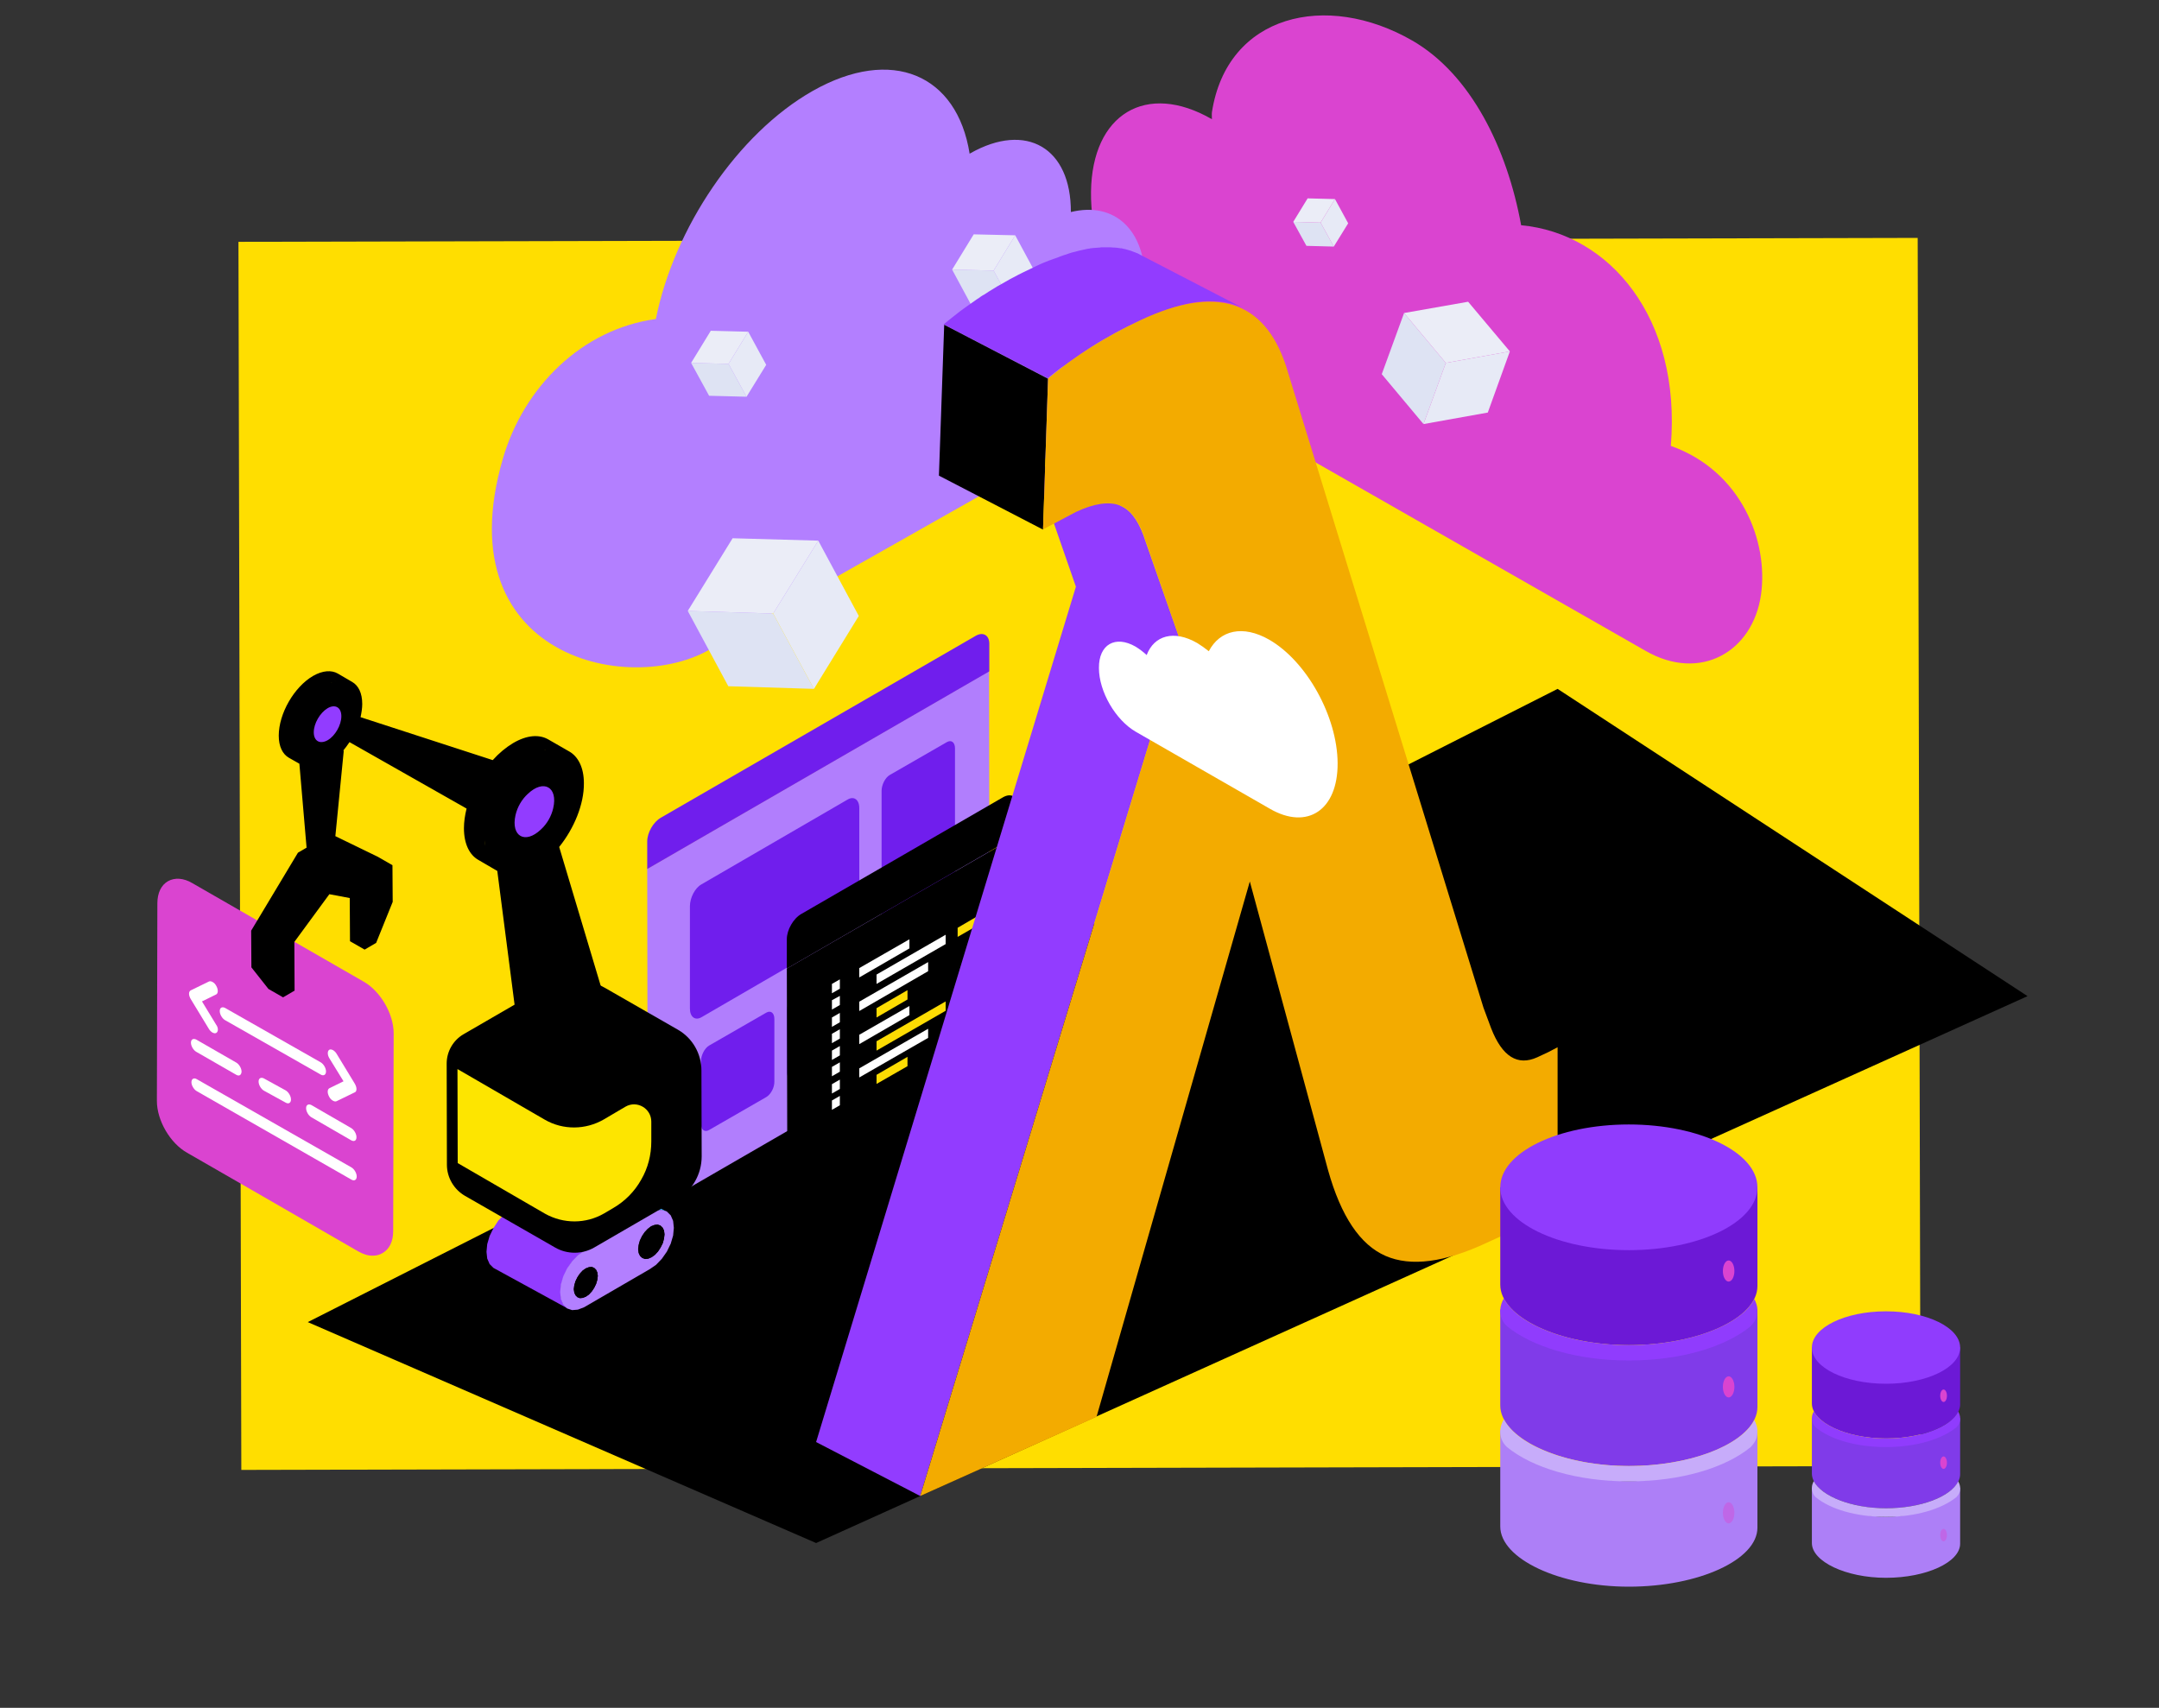 <?xml version="1.0" encoding="utf-8"?>
<!-- Generator: Adobe Illustrator 21.1.0, SVG Export Plug-In . SVG Version: 6.00 Build 0)  -->
<svg version="1.1" id="Слой_1" xmlns="http://www.w3.org/2000/svg" xmlns:xlink="http://www.w3.org/1999/xlink" x="0px" y="0px"
	 viewBox="0 0 900 712" style="enable-background:new 0 0 900 712;" xml:space="preserve">
<rect x="0" y="0" width="900" height="712" fill="#333333" stroke="none"/>
<style type="text/css">
	.st0{fill:#FFDE00;}
	.st1{fill:#B17EFD;}
	.st2{fill:#701EED;}
	.st3{fill:#FFFFFF;}
	.st4{fill:#FDDC03;}
	.st5{fill:#DA44D0;}
	.st6{fill:#B37FFF;}
	.st7{fill:#DEE3F3;}
	.st8{fill:#EBEDF7;}
	.st9{fill:#E7EAF6;}
	.st10{fill:#FDE500;}
	.st11{fill:#28A3E8;}
	.st12{fill:#923CFF;}
	.st13{fill:#F3AB00;}
	.st14{fill:#6C19D6;}
	.st15{fill:#903CFD;}
	.st16{fill:#803BE9;}
	.st17{fill:#AD7FF7;}
	.st18{opacity:0.4;fill:#DA44D0;}
	.st19{fill:#C7ACFA;}
</style>
<rect x="100" y="100" transform="matrix(1 -2.334527e-03 2.334527e-03 1 -0.83 1.052)" class="st0" width="700" height="512"/>
<polygon points="340.2,643.3 845.2,415.3 649.3,287.2 128.3,551.2 "/>
<g>
	<g>
		<path class="st1" d="M269.8,362.2l0.2,136.4c0,3.6,2.6,5.1,5.7,3.3l131.1-75.8c3.2-1.8,5.7-6.3,5.7-9.9l-0.2-136.4L269.8,362.2z"
			/>
		<path class="st2" d="M275.5,340.9c-3.2,1.8-5.7,6.3-5.7,9.9l0,11.5l142.6-82.4l0-11.5c0-3.6-2.6-5.1-5.7-3.3L275.5,340.9z"/>
	</g>
	<path class="st2" d="M355.3,436l-23.8,13.7c-1.9,1.1-3.4-0.1-3.4-2.6v-26c0-2.5,1.5-5.5,3.4-6.6l23.8-13.7c1.9-1.1,3.4,0.1,3.4,2.6
		v26C358.7,432,357.2,434.9,355.3,436z"/>
	<path class="st2" d="M394.7,413.3L370.9,427c-1.9,1.1-3.4-0.1-3.4-2.6v-94.7c0-2.5,1.5-5.5,3.4-6.6l23.8-13.7
		c1.9-1.1,3.4,0.1,3.4,2.6v94.7C398.2,409.2,396.6,412.2,394.7,413.3z"/>
	<path class="st2" d="M353.4,388.7l-61,35.4c-2.6,1.5-4.8-0.1-4.8-3.6v-42.7c0-3.5,2.1-7.6,4.8-9.1l61-35.4c2.6-1.5,4.8,0.1,4.8,3.6
		v42.7C358.2,383.1,356,387.2,353.4,388.7z"/>
	<path class="st2" d="M319.4,457.4l-23.8,13.7c-1.9,1.1-3.4-0.1-3.4-2.6v-26c0-2.5,1.5-5.5,3.4-6.6l23.8-13.7
		c1.9-1.1,3.4,0.1,3.4,2.6v26C322.9,453.4,321.3,456.3,319.4,457.4z"/>
</g>
<g>
	<path d="M328,403.8l0.2,84.4c0,3.9,2.8,5.4,6.1,3.5l84-48.5c3.4-1.9,6.1-6.7,6.1-10.5l-0.2-84.4L328,403.8z"/>
	<path d="M334.1,381c-3.4,1.9-6.1,6.7-6.1,10.5l0,12.3l96.2-55.6l0-12.3c0-3.9-2.8-5.4-6.1-3.5L334.1,381z"/>
	<g>
		<polygon class="st3" points="379.1,395.4 358.2,407.5 358.2,403.6 379.1,391.6 		"/>
		<polygon class="st3" points="394.2,393.6 365.4,410.2 365.4,406.3 394.2,389.7 		"/>
		<polygon class="st4" points="411.2,383.7 399.2,390.6 399.2,386.8 411.2,379.8 		"/>
		<polygon class="st3" points="350.1,412.2 346.8,414.1 346.8,410.2 350.1,408.3 		"/>
		<polygon class="st3" points="350.1,419 346.8,420.9 346.8,417 350.1,415.2 		"/>
		<polygon class="st3" points="386.9,404.9 358.2,421.5 358.2,417.6 386.9,401.1 		"/>
		<polygon class="st4" points="378.3,416.7 365.4,424.2 365.4,420.3 378.3,412.8 		"/>
		<polygon class="st3" points="350.1,426.2 346.8,428.1 346.8,424.2 350.1,422.3 		"/>
		<polygon class="st3" points="350.1,433 346.8,434.9 346.8,431 350.1,429.1 		"/>
	</g>
	<g>
		<polygon class="st3" points="379.1,423.2 358.2,435.3 358.2,431.4 379.1,419.4 		"/>
		<polygon class="st4" points="394.2,421.4 365.4,438 365.4,434.1 394.2,417.5 		"/>
		<polygon class="st3" points="411.2,411.5 399.2,418.4 399.2,414.6 411.2,407.6 		"/>
		<polygon class="st3" points="350.1,440 346.8,441.9 346.8,438 350.1,436.1 		"/>
		<polygon class="st3" points="350.1,446.8 346.8,448.7 346.8,444.8 350.1,442.9 		"/>
		<polygon class="st3" points="386.9,432.7 358.2,449.2 358.2,445.4 386.9,428.9 		"/>
		<polygon class="st4" points="378.3,444.5 365.4,451.9 365.4,448.1 378.3,440.6 		"/>
		<polygon class="st3" points="350.1,454 346.8,455.9 346.8,452 350.1,450.1 		"/>
		<polygon class="st3" points="350.1,460.8 346.8,462.7 346.8,458.8 350.1,456.9 		"/>
	</g>
</g>
<path id="cloud_48_" class="st5" d="M696.5,185.9c4.4-53.6-25.7-88.6-62.4-92c-5.8-31.9-20.9-62.9-45.4-77
	C552.9-3.7,511.5,6,505.2,46.8c-0.1,0.9,0,1.9,0,2.9c0,0,0,0,0,0c-27.4-15.8-50-2.2-50.4,30.3c-0.4,32.5,21.5,71.6,49,87.3
	l182.1,104c22.9,13.2,44.8,0.4,48.2-23.4C737.2,225.9,726.1,196.4,696.5,185.9z"/>
<path id="cloud_47_" class="st6" d="M209.6,191.3c8.7-30,33-54.1,63.8-58.3c7.5-37.6,34-77.3,65.4-95.1c33-18.7,60.2-6.8,65.4,26.2
	c0.1-0.1,0.2-0.1,0.3-0.2c23.3-13.2,42-2.3,41.9,24.5c18.1-4.4,31.2,7.2,31,29.9c-0.2,27.4-19.7,60.5-43.5,74L300.1,268
	C268.5,291.8,184.7,277.1,209.6,191.3z"/>
<g id="XMLID_160_">
	<polygon id="XMLID_163_" class="st7" points="539.1,92.5 544.6,102.5 556,102.8 550.5,92.8 	"/>
	<polygon id="XMLID_162_" class="st8" points="539.1,92.5 545.1,82.7 556.5,83 550.5,92.8 	"/>
	<polygon id="XMLID_161_" class="st9" points="556,102.8 562,93.1 556.5,83 550.5,92.8 	"/>
</g>
<g id="XMLID_156_">
	<polygon id="XMLID_159_" class="st7" points="288.1,151.3 295.6,165 311.2,165.4 303.7,151.7 	"/>
	<polygon id="XMLID_158_" class="st8" points="288.1,151.3 296.3,137.9 311.9,138.3 303.7,151.7 	"/>
	<polygon id="XMLID_157_" class="st9" points="311.2,165.4 319.4,152.1 311.9,138.3 303.7,151.7 	"/>
</g>
<g id="XMLID_132_">
	<polygon id="XMLID_135_" class="st7" points="286.7,254.7 303.6,286.1 339.3,287.2 322.3,255.8 	"/>
	<polygon id="XMLID_134_" class="st8" points="286.7,254.7 305.4,224.4 341.1,225.4 322.3,255.8 	"/>
	<polygon id="XMLID_133_" class="st9" points="339.3,287.2 358,256.8 341.1,225.4 322.3,255.8 	"/>
</g>
<g id="XMLID_168_">
	<polygon id="XMLID_171_" class="st7" points="396.9,112.4 405.1,127.6 422.4,128 414.2,112.8 	"/>
	<polygon id="XMLID_170_" class="st8" points="396.9,112.4 405.9,97.7 423.2,98.1 414.2,112.8 	"/>
	<polygon id="XMLID_169_" class="st9" points="422.4,128 431.4,113.3 423.2,98.1 414.2,112.8 	"/>
</g>
<g>
	<path class="st10" d="M67.8,376.4c0-7.3,5.2-10.2,11.6-6.6l71.1,41.3c6.3,3.7,11.5,12.6,11.5,19.9l0,10.3l-94.2-54.5L67.8,376.4z"
		/>
	<g>
		<path class="st3" d="M75.7,373.7c0.5-0.3,1.1-0.2,1.7,0.2c0.6,0.3,1.2,1,1.6,1.7l2.3,4.1l2.4-1.3c0.5-0.3,1.1-0.2,1.7,0.2
			c0.6,0.3,1.2,1,1.6,1.7c0.9,1.5,0.9,3.2,0,3.8l-2.4,1.3l2.4,4.1c0.9,1.5,0.9,3.3,0,3.8c-0.5,0.3-1.1,0.2-1.7-0.2
			c-0.6-0.3-1.2-1-1.6-1.7l-2.3-4.1l-2.4,1.3c-0.5,0.3-1.1,0.2-1.7-0.2c-0.6-0.3-1.2-1-1.6-1.7c-0.9-1.5-0.9-3.3,0-3.8l2.4-1.4
			l-2.4-4.1C74.8,375.9,74.8,374.2,75.7,373.7z"/>
	</g>
	<path class="st3" d="M150.3,519.8l-36.3-20.9l-19.4-11.2l-15.6-9c-6.4-3.6-11.5-12.6-11.5-19.8l0.2-82.4c0-7.3,5.2-10.3,11.5-6.6
		l71.3,41c6.4,3.6,11.5,12.6,11.5,19.8l-0.2,82.4C161.9,520.5,156.7,523.4,150.3,519.8z"/>
	<path class="st5" d="M163.9,513.2l0.2-82.4c0-8.1-5.5-17.6-12.6-21.6l-71.3-41c-3.7-2.2-7.4-2.4-10.2-0.8c-2.8,1.6-4.4,4.9-4.4,9.2
		l-0.2,82.4c0,8.1,5.5,17.6,12.6,21.6l14.6,8.4l21.7,12.5l35,20.2c2.1,1.2,4.3,1.9,6.2,1.8c1.5,0,2.8-0.4,4-1.1
		C162.4,520.7,163.9,517.5,163.9,513.2z"/>
	<g>
		<g>
			<path class="st3" d="M90.2,430.6c-0.4,0.3-1,0.2-1.6-0.1c-0.5-0.3-1.1-0.8-1.5-1.5l-7.6-12.5c-0.4-0.7-0.7-1.5-0.7-2.2
				c0-0.7,0.3-1.2,0.7-1.4l7.6-3.7c0.4-0.2,1-0.1,1.5,0.2c0.6,0.3,1.2,0.9,1.6,1.7c0.8,1.5,0.8,3-0.1,3.5l-5.9,2.9l5.9,9.7
				C91,428.4,91.1,430,90.2,430.6z"/>
		</g>
		<g>
			<path class="st3" d="M146.5,491.8L82,454.9c-1.2-0.7-2.2-2.4-2.2-3.7c0-1.4,1-2,2.2-1.3l64.5,36.8c1.2,0.7,2.2,2.4,2.2,3.8
				C148.7,491.9,147.7,492.5,146.5,491.8z"/>
		</g>
		<g>
			<path class="st3" d="M146.4,475.4l-16.6-9.6c-1.2-0.7-2.2-2.4-2.2-3.8c0-1.4,1-1.9,2.2-1.3l16.6,9.6c1.2,0.7,2.2,2.4,2.2,3.8
				C148.6,475.5,147.7,476.1,146.4,475.4z"/>
		</g>
		<g>
			<path class="st3" d="M137.2,437.7c0.4-0.3,1-0.2,1.6,0.1c0.5,0.3,1.1,0.8,1.5,1.5l7.6,12.5c0.4,0.7,0.7,1.5,0.7,2.2
				c0,0.7-0.2,1.2-0.7,1.4l-7.6,3.7c-0.4,0.2-1,0.1-1.5-0.2c-0.6-0.3-1.2-0.9-1.6-1.7c-0.8-1.5-0.8-3,0.1-3.5l5.9-2.9l-5.9-9.6
				C136.5,439.9,136.4,438.3,137.2,437.7z"/>
		</g>
		<g>
			<path class="st3" d="M98.5,448.1l-16.7-9.6c-1.2-0.7-2.2-2.4-2.2-3.8c0-1.4,1-1.9,2.2-1.3l16.7,9.6c1.2,0.7,2.2,2.4,2.2,3.8
				C100.6,448.2,99.7,448.8,98.5,448.1z"/>
		</g>
		<g>
			<path class="st3" d="M119.1,459.7l-9.1-5c-1.2-0.7-2.2-2.4-2.2-3.8c0-1.4,1-1.9,2.2-1.3l9.1,5c1.2,0.7,2.2,2.4,2.2,3.8
				C121.3,459.8,120.3,460.4,119.1,459.7z"/>
		</g>
		<g>
			<path class="st3" d="M133.7,448l-39.9-22.7c-1.2-0.7-2.2-2.4-2.2-3.8c0-1.4,1-1.9,2.2-1.3l39.9,22.7c1.2,0.7,2.2,2.4,2.2,3.8
				C135.9,448.1,134.9,448.7,133.7,448z"/>
		</g>
	</g>
</g>
<g>
	<g>
		<polygon class="st11" points="240.1,488.7 271,505.6 243.6,521.5 212.7,504.6 		"/>
		<g>
			<polygon class="st12" points="235,543.9 236.6,545.5 205.7,528.6 204.1,527 203.1,524.7 202.8,521.9 203.1,518.7 204.1,515.3 
				205.7,512 207.7,508.9 210.1,506.4 212.7,504.6 243.6,521.5 241,523.4 238.6,525.9 236.6,528.9 235,532.2 234,535.6 233.7,538.8 
				234,541.7 			"/>
			<polygon class="st11" points="271,505.6 240.1,488.7 242.6,487.7 245,487.6 247.1,488.3 278,505.2 276,504.5 273.6,504.6 			"/>
		</g>
		<path class="st6" d="M279.6,518.5l1-3.4l0.3-3.2l-0.3-2.9l-1-2.3l-1.6-1.6l-2.1-0.7l-2.4,0.2l-2.6,1l-27.4,15.9l-2.6,1.8l-2.4,2.5
			l-2.1,3l-1.6,3.3l-1,3.4l-0.3,3.2l0.3,2.9l1,2.3l1.6,1.6l2.1,0.7l2.4-0.2l2.6-1l27.4-15.9l2.6-1.8l2.4-2.5l2.1-3L279.6,518.5z
			 M249.2,531.9l-0.2,1.6l-0.5,1.7l-0.8,1.7l-1,1.5l-1.2,1.3l-1.3,0.9l-1.3,0.5l-1.2,0.1l-1-0.4l-0.8-0.8l-0.5-1.1l-0.2-1.4l0.2-1.6
			l0.5-1.7l0.8-1.7l1-1.5l1.2-1.3l1.3-0.9l1.3-0.5l1.2-0.1l1,0.4l0.8,0.8l0.5,1.1L249.2,531.9z M277,514.6l-0.2,1.8l-0.5,1.9
			l-0.9,1.8l-1.1,1.7l-1.3,1.4l-1.4,1l-1.4,0.6l-1.3,0.1l-1.1-0.4l-0.9-0.8l-0.6-1.2l-0.2-1.6l0.2-1.8l0.5-1.9l0.9-1.8l1.1-1.7
			l1.3-1.4l1.4-1l1.4-0.6l1.3-0.1l1.1,0.4l0.9,0.8l0.6,1.2L277,514.6z"/>
		<polygon points="247.7,536.9 246.7,538.4 245.5,539.7 244.2,540.6 242.9,541.1 241.7,541.2 240.7,540.8 239.9,540 239.4,538.9 
			239.2,537.4 239.4,535.8 239.9,534.1 240.7,532.5 241.7,531 242.9,529.7 244.2,528.8 245.5,528.3 246.7,528.2 247.7,528.6 
			248.5,529.4 249,530.5 249.2,531.9 249,533.6 248.5,535.3 		"/>
		<polygon points="275.4,520 274.3,521.7 273,523.1 271.6,524.1 270.2,524.7 268.8,524.8 267.7,524.4 266.8,523.6 266.2,522.3 
			266,520.8 266.2,519 266.7,517.2 267.6,515.3 268.7,513.7 270,512.3 271.4,511.2 272.8,510.7 274.1,510.5 275.3,510.9 
			276.2,511.8 276.8,513 277,514.6 276.8,516.3 276.3,518.2 		"/>
	</g>
	<g>
		<path d="M247.7,520.1c-5,2.9-11.3,2.9-16.3,0l-37.5-21.5c-4.7-2.7-7.6-7.7-7.6-13l-0.1-42.2c0-5,2.7-9.7,7-12.2l33.3-19.3
			c7.9-4.6,17.7-4.6,25.6-0.1l30.5,17.5c6.1,3.5,9.8,10,9.8,17l0.1,35.8c0,7.4-3.9,14.3-10.3,18L247.7,520.1z"/>
		<path class="st10" d="M255.7,503.6l-3.9,2.3c-7.6,4.4-16.9,4.4-24.6,0.1l-36.4-21.1l-0.1-39.2l36.4,21.1c7.6,4.4,17,4.3,24.6-0.1
			l9-5.3c4.8-2.8,10.8,0.7,10.8,6.2l0,8.3c0,5.6-1.4,11.1-4.2,15.9C264.5,496.8,260.5,500.8,255.7,503.6z"/>
	</g>
	<path d="M257,433l-23.9-79.9c6.2-7.7,10.4-17.8,10.3-26.6c0-6.5-2.4-11.1-6.1-13.2c0,0,0,0,0,0l-8.7-5c-3.8-2.2-8.9-1.9-14.7,1.5
		c-3,1.8-5.9,4.2-8.5,7.1L150.3,299c0.4-1.9,0.7-3.7,0.7-5.5c0-4.6-1.6-7.7-4.2-9.2c0,0,0,0,0,0l-6-3.5c-2.6-1.5-6.3-1.3-10.3,1
		c-7.9,4.6-14.3,15.7-14.3,24.9c0,4.5,1.6,7.7,4.2,9.2l4.4,2.5l3,35l-3.6,2.1L104.7,388l0.1,15.3l7.1,9l6.1,3.5l4.8-2.8l-0.1-20.3
		l14.6-19.9l8.5,1.6l0.1,18l6.1,3.5l4.8-2.8l6.9-17.1l-0.1-15.3l-6.1-3.5l-17.7-8.6l3.5-35.6l-0.2-0.1c0.9-1.1,1.8-2.3,2.6-3.5
		l48.8,27.7c-0.7,2.8-1.1,5.6-1.1,8.2c0,6.5,2.3,11.1,6,13.2l7.9,4.6l10.2,78.9L257,433z M122.3,311.9c-0.1-0.5-0.1-1.1-0.1-1.6
		C122.2,310.9,122.2,311.4,122.3,311.9z M122.5,313.4c-0.1-0.3-0.1-0.7-0.2-1C122.4,312.8,122.4,313.1,122.5,313.4z M122.9,314.8
		c-0.1-0.3-0.2-0.6-0.2-0.8C122.7,314.3,122.8,314.5,122.9,314.8z M123.4,316.1c-0.1-0.2-0.2-0.5-0.3-0.7
		C123.2,315.6,123.3,315.8,123.4,316.1z M124,317.1c-0.1-0.2-0.2-0.4-0.3-0.6C123.7,316.7,123.8,317,124,317.1z M124.7,318.1
		c-0.1-0.2-0.3-0.3-0.4-0.5C124.4,317.8,124.6,317.9,124.7,318.1z M138.4,284.5c-0.1,0.1-0.3,0.1-0.4,0.2
		C138.1,284.6,138.3,284.5,138.4,284.5z M139.9,283.9c-0.2,0.1-0.4,0.1-0.5,0.2C139.6,284,139.8,283.9,139.9,283.9z M141.4,283.6
		c-0.2,0-0.4,0-0.6,0.1C141,283.6,141.2,283.6,141.4,283.6z M142.7,283.4c-0.2,0-0.4,0-0.6,0C142.3,283.4,142.5,283.4,142.7,283.4z
		 M143.9,283.5c-0.2,0-0.4-0.1-0.5-0.1C143.6,283.4,143.7,283.5,143.9,283.5z M145.1,283.7c-0.2,0-0.3-0.1-0.5-0.1
		C144.8,283.6,144.9,283.7,145.1,283.7z M146.2,284.1c-0.2-0.1-0.3-0.2-0.5-0.2C145.9,283.9,146,284,146.2,284.1z M202.3,352.7
		c-0.1-0.8-0.1-1.5-0.1-2.4C202.2,351.1,202.3,351.9,202.3,352.7z M202.7,354.8c-0.1-0.5-0.2-1-0.2-1.5
		C202.5,353.9,202.6,354.4,202.7,354.8z M203.2,356.8c-0.1-0.4-0.2-0.8-0.3-1.2C203,356,203.1,356.4,203.2,356.8z M203.9,358.6
		c-0.1-0.3-0.3-0.7-0.4-1C203.6,357.9,203.7,358.3,203.9,358.6z M204.7,360.2c-0.2-0.3-0.3-0.6-0.5-0.9
		C204.4,359.6,204.6,359.9,204.7,360.2z M205.8,361.5c-0.2-0.2-0.4-0.5-0.6-0.7C205.4,361,205.6,361.3,205.8,361.5z M207,362.6
		c-0.2-0.2-0.4-0.4-0.6-0.6C206.5,362.2,206.7,362.5,207,362.6z M225.5,313.3c-0.2,0.1-0.5,0.2-0.7,0.3
		C225,313.5,225.2,313.4,225.5,313.3z M227.6,312.6c-0.3,0.1-0.5,0.1-0.8,0.2C227.1,312.7,227.4,312.6,227.6,312.6z M229.6,312.1
		c-0.3,0-0.5,0.1-0.8,0.1C229.1,312.2,229.4,312.1,229.6,312.1z M231.5,311.9c-0.3,0-0.5,0-0.8,0C231,311.9,231.2,311.9,231.5,311.9
		z M235.8,312.5c0.2,0.1,0.5,0.2,0.7,0.3C236.3,312.8,236.1,312.6,235.8,312.5z M234.2,312.1c0.3,0.1,0.5,0.1,0.7,0.2
		C234.7,312.2,234.5,312.1,234.2,312.1z M232.5,311.9c0.3,0,0.5,0.1,0.8,0.1C233,312,232.8,311.9,232.5,311.9z"/>
	<path class="st12" d="M130.8,305.3c0-3.7,2.6-8.1,5.7-10c3.2-1.9,5.8-0.4,5.8,3.3c0,3.7-2.6,8.2-5.7,10
		C133.4,310.4,130.8,309,130.8,305.3z"/>
	<path class="st12" d="M214.9,339.8c0.8-3.4,2.6-6.5,5.1-8.8c6.6-6.3,12.7-2.9,10.6,6c-0.8,3.4-2.6,6.5-5.1,8.8
		C218.9,352.1,212.9,348.7,214.9,339.8z"/>
</g>
<g>
	<path d="M606,414l-3.8,2.1l-4.7,2.2c-0.4,0.2-0.8,0.3-1.2,0.5c-0.1,0-0.2,0.1-0.2,0.1c-0.4,0.1-0.8,0.2-1.2,0.3
		c-0.3,0.1-0.7,0.2-1,0.2c-0.1,0-0.3,0.1-0.4,0.1c-0.2,0-0.4,0-0.6,0.1c-0.2,0-0.5,0-0.7,0.1c-0.1,0-0.3,0-0.4,0c-0.3,0-0.5,0-0.8,0
		c-0.2,0-0.3,0-0.4-0.1c-0.2,0-0.5-0.1-0.7-0.1c-0.2,0-0.3-0.1-0.5-0.1c-0.2-0.1-0.4-0.1-0.6-0.2c-0.2-0.1-0.4-0.1-0.5-0.2
		c-0.3-0.1-0.5-0.2-0.8-0.3l43.4,22.5c0.1,0.1,0.2,0.1,0.4,0.2c0.1,0.1,0.3,0.1,0.4,0.2c0.2,0.1,0.4,0.2,0.5,0.2
		c0.1,0,0.1,0,0.2,0.1c0.2,0.1,0.3,0.1,0.5,0.1c0.2,0,0.3,0.1,0.5,0.1c0,0,0.1,0,0.1,0c0.2,0,0.4,0.1,0.6,0.1c0.1,0,0.3,0,0.4,0.1
		c0,0,0.1,0,0.1,0c0.2,0,0.5,0,0.7,0c0.1,0,0.3,0,0.4,0c0,0,0,0,0,0c0.2,0,0.4,0,0.6-0.1c0.2,0,0.4,0,0.6-0.1c0,0,0,0,0,0
		c0.1,0,0.2,0,0.3-0.1c0.3-0.1,0.7-0.1,1-0.2c0,0,0.1,0,0.1,0c0.3-0.1,0.7-0.2,1.1-0.3c0.1,0,0.2-0.1,0.2-0.1
		c0.2-0.1,0.4-0.2,0.6-0.2c0.2-0.1,0.4-0.2,0.6-0.2l4.7-2.2l3.8-2.1L606,414z"/>
	<path d="M553.7,487.8L521,367.5L477.6,345l32.7,120.3c3.8,13.7,9,23.7,15.4,29.9c2.2,2.1,4.4,3.8,6.9,5l43.4,22.5
		C566.2,517.7,558.8,506,553.7,487.8z"/>
	<path class="st12" d="M477.6,225.9c-2.4-7.7-5.6-12.5-9.6-14.6l-43.4-22.5c4,2.1,7.3,7,9.6,14.6l14.3,41.2L340.2,601.2l43.4,22.5
		L492,267.1L477.6,225.9z"/>
	<path class="st12" d="M445.3,151.3c0.6-0.4,1.1-0.8,1.7-1.2c0.9-0.6,1.8-1.3,2.7-1.9c0.6-0.4,1.2-0.8,1.9-1.3
		c0.8-0.6,1.7-1.1,2.5-1.7c1-0.6,2-1.2,3-1.9c0.7-0.4,1.4-0.9,2.2-1.3c1-0.6,2.1-1.2,3.2-1.8c0.7-0.4,1.4-0.8,2.1-1.2
		c1.2-0.7,2.4-1.3,3.6-1.9c0.6-0.3,1.2-0.6,1.8-0.9c1.8-0.9,3.7-1.8,5.6-2.7c1-0.5,2.1-1,3.1-1.4c0.3-0.1,0.7-0.3,1-0.4
		c0.7-0.3,1.4-0.6,2.1-0.9c0.4-0.1,0.7-0.3,1.1-0.4c0.7-0.3,1.3-0.5,1.9-0.7c0.3-0.1,0.7-0.2,1-0.4c0.7-0.2,1.4-0.5,2.1-0.7
		c0.3-0.1,0.5-0.2,0.8-0.3c0.9-0.3,1.8-0.5,2.7-0.8c1.1-0.3,2.2-0.5,3.2-0.8c0.3-0.1,0.6-0.1,0.9-0.2c0.7-0.1,1.5-0.3,2.2-0.4
		c0.5-0.1,0.9-0.1,1.4-0.2c0.4-0.1,0.9-0.1,1.3-0.1c0.5,0,0.9-0.1,1.4-0.1c0.4,0,0.8-0.1,1.2-0.1c0.6,0,1.1,0,1.6,0
		c0.2,0,0.5,0,0.7,0c0.8,0,1.6,0.1,2.3,0.1c0.1,0,0.1,0,0.2,0c0.7,0.1,1.3,0.1,2,0.2c0.2,0,0.4,0.1,0.7,0.1c0.5,0.1,1,0.2,1.5,0.3
		c0.2,0,0.4,0.1,0.6,0.1c0.6,0.1,1.2,0.3,1.7,0.5c0.1,0,0.2,0.1,0.3,0.1c0.6,0.2,1.3,0.5,1.9,0.7c0.2,0.1,0.3,0.1,0.5,0.2
		c0.6,0.3,1.2,0.5,1.7,0.8l-43.4-22.5c-0.3-0.2-0.6-0.3-0.9-0.5c-0.3-0.1-0.5-0.2-0.8-0.3c-0.2-0.1-0.3-0.2-0.5-0.2
		c-0.6-0.2-1.2-0.5-1.8-0.7c0,0,0,0-0.1,0c-0.1,0-0.2-0.1-0.3-0.1c-0.6-0.2-1.1-0.3-1.7-0.5c-0.2-0.1-0.4-0.1-0.6-0.1
		c-0.2-0.1-0.4-0.1-0.7-0.2c-0.3-0.1-0.6-0.1-0.8-0.1c-0.2,0-0.4-0.1-0.7-0.1c-0.7-0.1-1.3-0.2-2-0.2c-0.1,0-0.1,0-0.2,0
		c0,0,0,0,0,0c-0.8-0.1-1.5-0.1-2.3-0.1c-0.2,0-0.5,0-0.7,0c-0.4,0-0.9,0-1.3,0c-0.1,0-0.2,0-0.3,0c-0.4,0-0.8,0-1.2,0.1
		c-0.5,0-0.9,0.1-1.4,0.1c-0.4,0-0.8,0.1-1.3,0.1c-0.3,0-0.6,0.1-1,0.1c-0.1,0-0.3,0-0.4,0.1c-0.7,0.1-1.5,0.2-2.2,0.4
		c-0.3,0.1-0.6,0.1-0.9,0.2c-1.1,0.2-2.1,0.5-3.2,0.8c0,0,0,0-0.1,0c-0.9,0.2-1.8,0.5-2.7,0.8c-0.3,0.1-0.5,0.2-0.8,0.3
		c-0.7,0.2-1.4,0.4-2.1,0.7c-0.3,0.1-0.7,0.2-1,0.4c-0.6,0.2-1.3,0.5-2,0.7c-0.3,0.1-0.7,0.3-1.1,0.4c-0.2,0.1-0.4,0.2-0.6,0.2
		c-0.5,0.2-1,0.4-1.5,0.6c-0.3,0.1-0.6,0.3-1,0.4c-1,0.4-2.1,0.9-3.1,1.4c-1.9,0.9-3.7,1.8-5.6,2.7c-0.6,0.3-1.2,0.6-1.8,0.9
		c-1.2,0.6-2.4,1.3-3.6,1.9c-0.7,0.4-1.4,0.8-2.1,1.2c-1.1,0.6-2.1,1.2-3.2,1.8c-0.7,0.4-1.4,0.9-2.1,1.3c-1,0.6-2,1.2-3,1.9
		c-0.3,0.2-0.6,0.4-0.9,0.5c-0.6,0.4-1.1,0.7-1.6,1.1c-0.6,0.4-1.3,0.8-1.9,1.3c-0.9,0.6-1.8,1.3-2.7,1.9c-0.6,0.4-1.1,0.8-1.7,1.2
		c-1,0.7-1.9,1.4-2.9,2.2c-0.5,0.4-0.9,0.7-1.4,1.1c-1.4,1.1-2.8,2.2-4.1,3.3l43.4,22.5c1.3-1.1,2.7-2.3,4.1-3.3
		c0.5-0.4,0.9-0.7,1.4-1.1C443.4,152.7,444.3,152,445.3,151.3z"/>
	<g>
		<polygon points="434.8,220.8 391.4,198.3 393.6,135.4 436.9,157.9 		"/>
	</g>
	<g>
		<path class="st13" d="M475.4,133.5c31.3-14.7,51.5-8.4,60.6,18.8l82.4,267.8l3.2,8.6c4.6,11.8,11,15.8,19.2,12.1l4.7-2.2l3.8-2
			v67.2c-6.6,4.4-18.6,9.2-29.5,14.3c-17.5,8.2-31.6,10.1-42.2,5.5c-10.6-4.6-18.6-16.5-24-35.8L521,367.5l-63.9,223.2l-73.5,33
			L492,267.1l-14.3-41.2c-2.6-8.5-6.3-13.5-10.9-15.2c-4.7-1.7-10.7-0.8-18.2,2.7l-13.8,7.3l2.1-62.9
			C448.2,148.3,461.1,140.2,475.4,133.5z"/>
	</g>
</g>
<path id="cloud_49_" class="st3" d="M529.1,266.7c-11-6.3-20.6-4-25.2,4.8c-1.6-1.3-3.2-2.4-4.8-3.4c-9.7-5.6-18-3.2-21.1,5
	c-1.5-1.4-3-2.5-4.6-3.5c-8.5-4.9-15.4-0.9-15.3,8.9c0,9.8,6.9,21.7,15.4,26.6l55.9,32.1c15.6,9,28.3,0.5,28.2-19
	C557.5,298.7,544.7,275.7,529.1,266.7z"/>
<g>
	<path class="st14" d="M786.2,599.7c16.8,0,30.9-6.5,30.9-14.2v-23.8h-61.8v23.4C755.3,593,769.4,599.7,786.2,599.7z"/>
	<ellipse class="st15" cx="786.2" cy="561.8" rx="30.9" ry="15.1"/>
	<path class="st16" d="M786.2,628.8c16.8,0,30.9-6.5,30.9-14.2v-23.5c-5.7,5.8-17.2,11.4-30.9,11.4c-13.7,0-25.2-5.6-30.9-11.4v23.2
		C755.3,622,769.4,628.8,786.2,628.8z"/>
	<path class="st17" d="M786.2,632.4c-13.7,0-25.2-6.5-30.9-12.3v23.2c0,7.7,14.1,14.5,30.9,14.5c16.8,0,30.9-6.5,30.9-14.2v-23.5
		C811.4,625.9,799.9,632.4,786.2,632.4z"/>
	<ellipse class="st5" cx="810.2" cy="581.9" rx="1.4" ry="2.6"/>
	<ellipse class="st5" cx="810.2" cy="609.8" rx="1.4" ry="2.6"/>
	<ellipse class="st18" cx="810.2" cy="640" rx="1.4" ry="2.6"/>
	<path class="st19" d="M786.2,628.8c-14.4,0-26.8-5-30.1-11.3c-0.5,0.9-0.8,1.8-0.8,2.8v0.1c0,1.3,0.4,2.7,1.6,3.8
		c6.1,5,16.8,8.2,29.3,8.2c0,0,0,0,0,0c12.5,0,23.2-3.3,29.3-8.2c1.5-1.6,1.6-2.5,1.6-3.9c0-0.9-0.3-1.8-0.8-2.7
		C813.2,624,800.7,628.8,786.2,628.8z"/>
	<path class="st15" d="M786.2,599.7c-14.4,0-26.8-5-30.1-11.3c-0.5,0.9-0.8,1.8-0.8,2.8v0.1c0,1.3,0.4,2.7,1.6,3.8
		c6.1,5,16.8,8.2,29.3,8.2c0,0,0,0,0,0c12.5,0,23.2-3.3,29.3-8.2c1.5-1.6,1.6-2.5,1.6-3.9c0-0.9-0.3-1.8-0.8-2.7
		C813.2,594.9,800.7,599.7,786.2,599.7z"/>
</g>
<g id="XMLID_152_">
	<polygon id="XMLID_155_" class="st7" points="585.3,130.5 576,156 593.4,176.8 602.7,151.3 	"/>
	<polygon id="XMLID_154_" class="st8" points="585.3,130.5 612,125.8 629.4,146.5 602.7,151.3 	"/>
	<polygon id="XMLID_153_" class="st9" points="593.4,176.8 620.2,172 629.4,146.5 602.7,151.3 	"/>
</g>
<g>
	<path class="st14" d="M679,560.8c29.1,0,53.6-11.2,53.6-24.6V495H625.4v40.6C625.4,549.1,649.9,560.8,679,560.8z"/>
	<ellipse class="st15" cx="679" cy="495" rx="53.6" ry="26.2"/>
	<path class="st16" d="M679,611.2c29.1,0,53.6-11.2,53.6-24.6v-40.8c-9.8,10.1-29.9,19.8-53.6,19.8c-23.7,0-43.8-9.8-53.6-19.8v40.2
		C625.4,599.4,649.9,611.2,679,611.2z"/>
	<path class="st17" d="M679,617.5c-23.7,0-43.8-11.3-53.6-21.3v40.2c0,13.4,24.5,25.1,53.6,25.1c29.1,0,53.6-11.2,53.6-24.6v-40.8
		C722.8,606.3,702.7,617.5,679,617.5z"/>
	<ellipse class="st5" cx="720.6" cy="529.9" rx="2.4" ry="4.4"/>
	<ellipse class="st5" cx="720.6" cy="578.2" rx="2.4" ry="4.4"/>
	<ellipse class="st18" cx="720.6" cy="630.7" rx="2.4" ry="4.4"/>
	<path class="st19" d="M679,611.2c-25,0-46.5-8.6-52.1-19.5c-0.9,1.5-1.4,3.1-1.5,4.8v0.2c0,2.3,0.7,4.7,2.8,6.6
		c10.5,8.6,29.2,14.3,50.8,14.3c0,0,0,0,0,0c21.6,0,40.2-5.6,50.8-14.3c2.5-2.7,2.8-4.4,2.8-6.7c0-1.6-0.5-3.1-1.3-4.6
		C725.8,602.8,704.1,611.2,679,611.2z"/>
	<path class="st15" d="M679,560.8c-25,0-46.5-8.6-52.1-19.5c-0.9,1.5-1.4,3.1-1.5,4.8v0.2c0,2.3,0.7,4.7,2.8,6.6
		c10.5,8.6,29.2,14.3,50.8,14.3c0,0,0,0,0,0c21.6,0,40.2-5.6,50.8-14.3c2.5-2.7,2.8-4.4,2.8-6.7c0-1.6-0.5-3.1-1.3-4.6
		C725.8,552.4,704.1,560.8,679,560.8z"/>
</g>
</svg>
